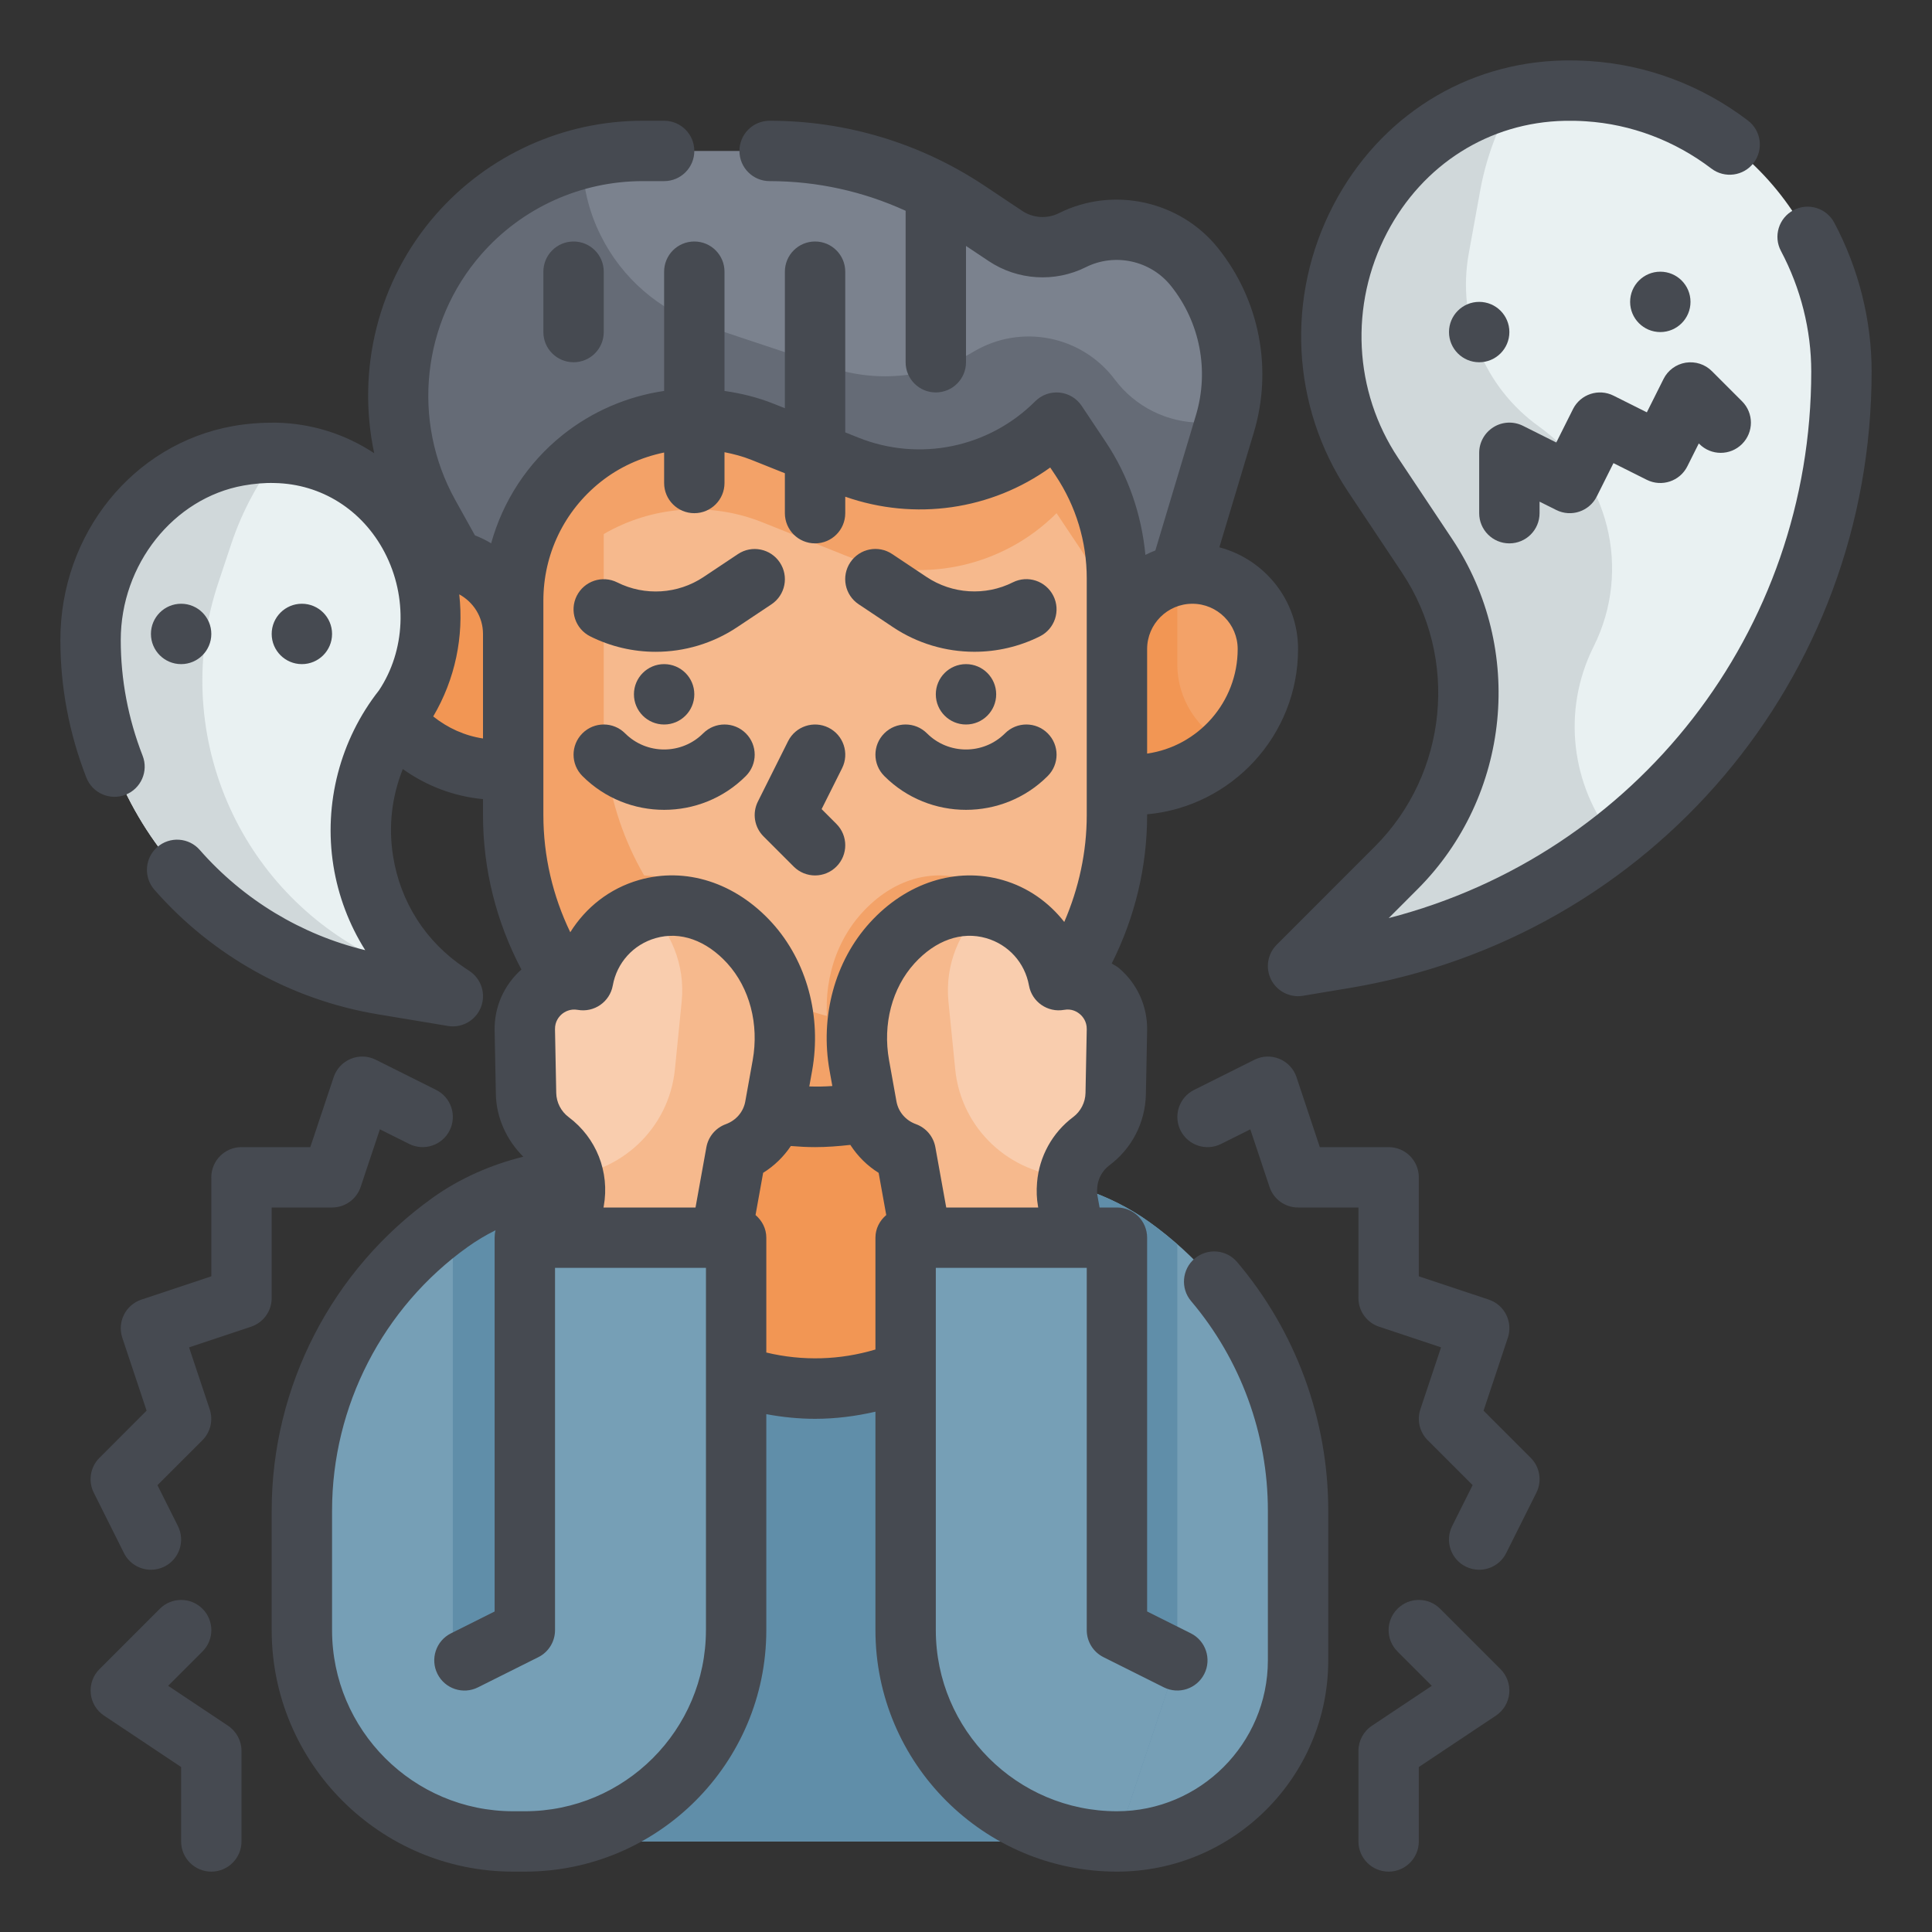 <svg id="Fill_Outline" height="512" viewBox="0 0 64 64" width="512" xmlns="http://www.w3.org/2000/svg"><rect x="0" y="0" width="64" height="64" fill="#333333" stroke="none"/><g id="Color"><g><g><path d="m33.436 39h-13.872c-1.667 0-3.293.521-4.65 1.49-3.084 2.203-4.914 5.759-4.914 9.549v3.961c0 3.866 3.134 7 7 7h20c3.314 0 6-2.686 6-6v-4.961c0-3.79-1.83-7.346-4.914-9.548-1.357-.97-2.982-1.491-4.65-1.491z" fill="#769fb6"/><path d="m39 41.23c-.293-.258-.593-.51-.914-.739-1.357-.969-2.983-1.49-4.65-1.49h-13.872c-1.634-.001-3.224.505-4.564 1.437v14.562l3 6h19l2-6z" fill="#608ea9"/><path d="m33.185 39h-1.185v-9h-10v9h-1.185c-.581 0-1.156.052-1.726.13.55 3.882 3.877 6.87 7.911 6.87s7.361-2.988 7.911-6.87c-.57-.078-1.145-.13-1.726-.13z" fill="#f29654"/><path d="m15.846 20-1.643-2.957c-1.661-2.99-1.267-6.7.986-9.274 1.539-1.76 3.763-2.769 6.1-2.769h4.206c2.339 0 4.625.692 6.571 1.989l1.243.828c.66.44 1.505.493 2.215.138 1.389-.695 3.075-.324 4.046.889 1.168 1.46 1.545 3.402 1.008 5.193l-1.79 5.963-.788 3h-20z" fill="#7b828e"/><path d="m39.783 14c-1.123 0-2.18-.529-2.853-1.427-1.097-1.462-3.121-1.859-4.688-.918-1.423.854-3.148 1.043-4.722.518l-4.207-1.402c-1.481-.494-2.705-1.555-3.404-2.952l-.012-.024c-.403-.806-.597-1.671-.612-2.533-1.573.402-3.008 1.261-4.097 2.506-2.252 2.574-2.647 6.285-.986 9.274l1.644 2.958 2.154 3h20l.788-3 1.789-5.963c.004-.012.005-.025.009-.037z" fill="#656b76"/><path d="m27 37c-5.523 0-10-4.477-10-10v-7.106c0-1.829.832-3.559 2.26-4.702 1.693-1.355 3.985-1.694 5.998-.889l2.803 1.121c2.39.956 5.119.396 6.939-1.424l.801 1.201c.782 1.173 1.199 2.551 1.199 3.961v7.838c0 5.523-4.477 10-10 10z" fill="#f6b98d"/><g fill="#f3a268"><path d="m34.07 31.469c-.419-2.327-3.415-3.541-5.517-1.229-.988 1.087-1.346 2.612-1.086 4.057l.245 1.364c.092.51.378.928.76 1.218 3.053-.451 5.652-2.277 7.152-4.834-.362-.438-.94-.686-1.554-.576z"/><path d="m24.918 34.298c.26-1.446-.098-2.97-1.086-4.057-2.102-2.312-5.099-1.098-5.517 1.229-.088-.016-.173-.015-.259-.017 1.236 2.477 3.463 4.368 6.168 5.149.224-.259.384-.578.449-.94z"/><path d="m17 25.5h-.5c-2.485 0-4.5-2.015-4.5-4.5 0-1.381 1.119-2.5 2.5-2.5 1.381 0 2.5 1.119 2.5 2.5z"/><path d="m37 26h.5c2.485 0 4.5-2.015 4.5-4.5 0-1.381-1.119-2.5-2.5-2.5-1.381 0-2.5 1.119-2.5 2.5z"/><path d="m35.801 15.201-.801-1.201c-1.82 1.82-4.549 2.38-6.939 1.424l-2.803-1.121c-2.014-.805-4.305-.466-5.998.889-1.428 1.143-2.26 2.873-2.26 4.702v7.106c0 5.523 4.477 10 10 10 3.53 0 6.627-1.834 8.406-4.596-1.558 1.007-3.412 1.596-5.406 1.596-5.523 0-10-4.477-10-10v-6.309c1.587-.922 3.524-1.082 5.258-.388l2.803 1.121c2.39.956 5.119.396 6.939-1.424l.801 1.201c.782 1.173 1.199 2.551 1.199 3.961v-3c0-1.41-.417-2.788-1.199-3.961z"/></g><path d="m39 22v-2.95c-1.141.232-2 1.24-2 2.45v4.5h.5c1.242 0 2.367-.503 3.182-1.318-.993-.489-1.682-1.501-1.682-2.682z" fill="#f29654"/><path d="m15 21.5v-2.95c1.141.232 2 1.24 2 2.45v4.5h-.5c-1.242 0-2.367-.503-3.182-1.318.993-.489 1.682-1.501 1.682-2.682z" fill="#f29654"/><path d="m29.553 31.241c2.102-2.312 5.099-1.098 5.517 1.229 1.018-.183 1.95.611 1.93 1.645l-.041 2.111c-.012.623-.311 1.206-.81 1.579-.613.458-.914 1.223-.779 1.976l.31 1.724-4.921.885-.757-4.21c-.647-.236-1.158-.792-1.289-1.518l-.245-1.363c-.262-1.447.096-2.972 1.085-4.058z" fill="#f9cdae"/><path d="m24.447 31.241c-2.102-2.312-5.099-1.098-5.517 1.229-1.018-.183-1.95.611-1.93 1.645l.041 2.111c.012.623.311 1.206.81 1.579.613.458.914 1.223.779 1.976l-.31 1.724 4.921.885.757-4.21c.647-.236 1.158-.792 1.289-1.518l.245-1.363c.262-1.447-.096-2.972-1.085-4.058z" fill="#f9cdae"/><path d="m31.643 35.425-.224-2.242c-.123-1.231.366-2.359 1.193-3.138-.991-.166-2.114.157-3.059 1.195-.988 1.087-1.346 2.612-1.086 4.057l.245 1.364c.131.727.642 1.283 1.289 1.518l.757 4.21 4.921-.885-.31-1.724c-.049-.271-.023-.539.036-.798-1.954-.093-3.566-1.591-3.762-3.557z" fill="#f6b98d"/><path d="m21.388 30.045c.828.779 1.317 1.906 1.193 3.138l-.224 2.242c-.197 1.966-1.808 3.464-3.763 3.557.059.259.085.527.036.798l-.31 1.724 4.921.885.757-4.21c.647-.236 1.159-.792 1.289-1.518l.245-1.364c.26-1.446-.098-2.97-1.086-4.057-.943-1.038-2.067-1.361-3.058-1.195z" fill="#f6b98d"/><path d="m39 55-2-1v-13h-7v13c0 3.866 3.134 7 7 7z" fill="#769fb6"/><path d="m15 55 2-1v-13h7v13c0 3.866-3.134 7-7 7z" fill="#769fb6"/></g><g><path d="m52.599 3.019c-.263-.017-.524-.023-.783-.018-6.325.126-9.839 7.465-6.329 12.729l1.786 2.678c2.167 3.251 1.739 7.58-1.024 10.343l-3.249 3.249 1.535-.256c9.501-1.583 16.465-9.804 16.465-19.436 0-4.793-3.617-8.979-8.401-9.289z" fill="#e9f1f2"/><path d="m52.792 21.416c1.272-2.543.504-5.634-1.81-7.286-1.82-1.3-2.727-3.535-2.327-5.736l.381-2.096c.2-1.099.598-2.128 1.135-3.071-5.253 1.238-7.875 7.719-4.685 12.503l1.786 2.678c2.167 3.251 1.739 7.58-1.024 10.343l-3.248 3.249 1.535-.256c3.361-.56 6.394-1.964 8.924-3.953-1.39-1.755-1.741-4.226-.667-6.375z" fill="#d0d8da"/></g><g><path d="m7.89 15.1c.418-.075.83-.106 1.232-.098 4.217.084 6.559 4.977 4.22 8.486-2.34 2.972-1.65 7.307 1.497 9.406l.161.106-2.335-.389c-5.577-.93-9.665-5.755-9.665-11.409 0-2.928 2.008-5.586 4.89-6.102z" fill="#e9f1f2"/><path d="m7.528 26.565c-.984-2.297-1.091-4.874-.301-7.245l.437-1.311c.364-1.093.917-2.098 1.607-2.994-.05-.002-.097-.013-.148-.014-.403-.008-.815.024-1.233.099-2.882.516-4.89 3.174-4.89 6.102 0 5.654 4.088 10.48 9.665 11.409l2.335.389-2.657-1.329c-2.159-1.079-3.865-2.888-4.815-5.106z" fill="#d0d8da"/></g></g></g><g id="Outline_copy"><g fill="#464a51"><circle cx="22" cy="23" r="1"/><path d="m19.553 21.081c.684.342 1.427.511 2.168.511.944 0 1.885-.274 2.694-.813l1.14-.76c.46-.306.584-.927.277-1.387-.306-.459-.927-.585-1.387-.277l-1.14.76c-.849.566-1.944.636-2.858.178-.494-.248-1.094-.047-1.342.447-.247.493-.046 1.094.448 1.341z"/><circle cx="32" cy="23" r="1"/><path d="m29.585 20.778c.81.54 1.75.813 2.694.813.741 0 1.484-.169 2.168-.511.494-.247.694-.848.447-1.342-.248-.494-.848-.695-1.342-.447-.912.458-2.01.388-2.858-.178l-1.14-.76c-.462-.308-1.081-.182-1.387.277-.307.459-.183 1.081.277 1.387z"/><path d="m25.293 27.707 1 1c.195.195.451.293.707.293s.512-.098.707-.293c.391-.391.391-1.023 0-1.414l-.49-.49.678-1.355c.247-.494.047-1.095-.447-1.342s-1.095-.047-1.342.447l-1 2c-.193.385-.118.85.187 1.154z"/><path d="m33.293 24.293c-.713.713-1.873.713-2.586 0-.391-.391-1.023-.391-1.414 0s-.391 1.023 0 1.414c.746.747 1.727 1.12 2.707 1.12s1.961-.373 2.707-1.12c.391-.391.391-1.023 0-1.414s-1.023-.391-1.414 0z"/><path d="m22 26.827c.98 0 1.961-.373 2.707-1.12.391-.391.391-1.023 0-1.414s-1.023-.391-1.414 0c-.713.713-1.873.713-2.586 0-.391-.391-1.023-.391-1.414 0s-.391 1.023 0 1.414c.746.747 1.727 1.12 2.707 1.12z"/><path d="m18 9v2c0 .552.447 1 1 1s1-.448 1-1v-2c0-.552-.447-1-1-1s-1 .448-1 1z"/><path d="m9 40h2c.431 0 .812-.275.948-.684l.636-1.906.969.484c.495.247 1.094.047 1.342-.447.247-.494.047-1.095-.447-1.342l-2-1c-.259-.13-.562-.14-.83-.029s-.475.333-.565.607l-.774 2.317h-2.279c-.553 0-1 .448-1 1v3.279l-2.316.772c-.523.175-.807.741-.632 1.265l.804 2.414-1.562 1.563c-.305.304-.38.769-.188 1.154l1 2c.175.351.528.553.895.553.15 0 .303-.034.446-.105.494-.247.694-.848.447-1.342l-.678-1.355 1.49-1.49c.268-.268.361-.664.241-1.023l-.684-2.051 2.052-.684c.41-.138.685-.519.685-.95z"/><path d="m49.145 46.73.804-2.414c.175-.524-.108-1.09-.632-1.265l-2.317-.772v-3.279c0-.552-.447-1-1-1h-2.279l-.772-2.316c-.091-.275-.298-.497-.565-.607-.269-.112-.57-.102-.83.029l-2 1c-.494.247-.694.848-.447 1.342s.848.694 1.342.447l.969-.484.636 1.906c.133.408.515.683.946.683h2v3c0 .431.275.812.684.949l2.052.684-.684 2.051c-.12.359-.026.756.241 1.023l1.49 1.49-.678 1.355c-.247.494-.047 1.095.447 1.342.144.072.297.106.447.106.367 0 .72-.202.896-.553l1-2c.192-.385.117-.85-.188-1.154z"/><path d="m47.707 53.293c-.391-.391-1.023-.391-1.414 0s-.391 1.023 0 1.414l1.138 1.138-1.985 1.323c-.279.186-.446.498-.446.832v3c0 .552.447 1 1 1s1-.448 1-1v-2.465l2.555-1.703c.249-.166.411-.436.44-.733.029-.298-.076-.594-.288-.806z"/><path d="m39.574 41.692c-.421.357-.474.988-.117 1.409 1.64 1.937 2.543 4.4 2.543 6.937v4.962c0 2.757-2.243 5-5 5-3.309 0-6-2.691-6-6v-12h5v12c0 .379.214.725.553.895l2 1c.495.248 1.094.046 1.342-.447.247-.494.047-1.095-.447-1.342l-1.448-.724v-12.382c0-.552-.447-1-1-1h-.575l-.071-.395c-.014-.077-.016-.164-.007-.267.023-.293.17-.561.4-.733.751-.561 1.192-1.421 1.212-2.36l.041-2.111c.015-.794-.323-1.545-.928-2.06-.075-.064-.164-.103-.244-.158.765-1.523 1.172-3.199 1.172-4.916v-.025c2.799-.254 5-2.611 5-5.475 0-1.619-1.111-2.973-2.607-3.37l1.142-3.805c.632-2.105.189-4.388-1.185-6.105-1.257-1.571-3.477-2.058-5.273-1.158-.389.194-.852.165-1.213-.075l-1.244-.83c-2.117-1.411-4.581-2.157-7.125-2.157-.553 0-1 .448-1 1s.447 1 1 1c1.569 0 3.1.339 4.508.984 0 .006-.003.011-.003.016v5c0 .552.447 1 1 1s1-.448 1-1v-3.853l.754.503c.954.636 2.188.714 3.217.2.963-.481 2.146-.22 2.817.619.964 1.205 1.273 2.805.83 4.281l-1.345 4.484c-.114.043-.222.094-.33.148-.128-1.332-.561-2.613-1.31-3.736l-.801-1.201c-.166-.25-.436-.411-.733-.44-.302-.03-.594.077-.806.288-1.539 1.539-3.838 2.013-5.861 1.203l-.432-.173v-5.323c0-.552-.447-1-1-1s-1 .448-1 1v4.523l-.371-.148c-.529-.212-1.077-.346-1.629-.424v-3.951c0-.552-.447-1-1-1s-1 .448-1 1v3.95c-1.212.178-2.378.672-3.365 1.461-1.166.933-1.975 2.188-2.365 3.586-.171-.101-.349-.191-.537-.262l-.655-1.178c-1.451-2.614-1.104-5.881.865-8.131 1.348-1.542 3.297-2.426 5.346-2.426h.711c.553 0 1-.448 1-1s-.447-1-1-1h-.711c-2.626 0-5.123 1.133-6.853 3.109-1.92 2.194-2.628 5.143-2.04 7.904-.949-.627-2.062-.988-3.255-1.012-.473-.004-.952.03-1.427.114-3.311.593-5.714 3.573-5.714 7.087 0 1.56.29 3.093.861 4.558.201.515.782.767 1.295.568.515-.201.77-.781.568-1.295-.48-1.232-.724-2.521-.724-3.831 0-2.502 1.748-4.703 4.066-5.118.347-.062.699-.094 1.035-.083 1.544.031 2.904.889 3.639 2.295.775 1.484.687 3.26-.185 4.572-1.287 1.635-1.838 3.752-1.511 5.807.16 1.003.522 1.955 1.054 2.8-2.111-.509-4.035-1.67-5.479-3.318-.364-.417-.995-.458-1.411-.094-.415.364-.457.996-.093 1.411 1.911 2.184 4.534 3.648 7.385 4.123l2.335.389c.056.01.111.014.166.014.404 0 .776-.246.929-.632.174-.438.018-.938-.375-1.2l-.161-.107c-1.287-.858-2.13-2.172-2.373-3.7-.157-.988-.044-1.968.323-2.885.784.56 1.696.906 2.656.996v.528c0 1.795.441 3.542 1.272 5.116-.576.513-.902 1.243-.887 2.018l.041 2.11c.015.783.356 1.523.908 2.073-1.083.271-2.105.719-3 1.359-3.341 2.386-5.334 6.259-5.334 10.363v3.961c0 4.411 3.589 8 8 8h.385c4.411 0 8-3.589 8-8v-7.154c.534.099 1.074.154 1.615.154.677 0 1.345-.085 2-.236v7.236c0 4.411 3.589 8 8 8 3.859 0 7-3.14 7-7v-4.961c0-3.009-1.071-5.932-3.016-8.229-.356-.422-.986-.476-1.41-.118zm-8.229-1.692-.36-1.998c-.063-.351-.308-.641-.643-.763-.342-.124-.584-.407-.646-.755l-.245-1.364c-.215-1.192.1-2.391.842-3.207.695-.765 1.558-1.072 2.375-.836.738.212 1.282.813 1.418 1.569.098.543.617.903 1.161.807.262-.05.442.07.528.143s.229.236.225.499l-.041 2.11c-.006.313-.159.612-.408.798-.689.515-1.126 1.306-1.197 2.169-.023.276-.014.533.031.786l.007.042zm9.655-18.5c0 1.76-1.306 3.221-3 3.464v-3.464c0-.827.673-1.5 1.5-1.5s1.5.673 1.5 1.5zm-23-1.606c0-1.533.687-2.962 1.885-3.921.626-.501 1.354-.825 2.115-.983v1.01c0 .552.447 1 1 1s1-.448 1-1v-1.02c.3.059.597.136.887.252l1.113.445v1.323c0 .552.447 1 1 1s1-.448 1-1v-.546c2.306.807 4.836.439 6.79-.967l.179.268c.675 1.013 1.031 2.19 1.031 3.407v7.838c0 1.227-.263 2.425-.745 3.541-.508-.649-1.203-1.147-2.035-1.387-1.55-.445-3.198.083-4.407 1.413-1.158 1.272-1.655 3.107-1.331 4.907l.09.502c-.248.018-.502.023-.763.014l.093-.517c.323-1.801-.174-3.635-1.33-4.907-1.211-1.331-2.859-1.859-4.408-1.413-.973.28-1.761.908-2.273 1.729-.582-1.207-.891-2.527-.891-3.882zm6.934 15.227-.245 1.363c-.062.349-.305.631-.646.756-.335.122-.579.412-.643.762l-.36 1.998h-3.048l.008-.043c.203-1.134-.244-2.266-1.165-2.953-.25-.188-.403-.485-.409-.798l-.041-2.11c-.005-.264.139-.426.225-.5.086-.073.271-.189.528-.143.543.097 1.063-.264 1.161-.807.136-.756.68-1.357 1.418-1.569.817-.236 1.68.072 2.376.836.741.816 1.055 2.015.841 3.208zm-10.583-11.388c.727-1.233 1.02-2.65.862-4.044.466.254.787.743.787 1.311v3.463c-.601-.09-1.167-.345-1.649-.73zm9.034 30.267c0 3.309-2.691 6-6 6h-.385c-3.309 0-6-2.691-6-6v-3.961c0-3.459 1.681-6.724 4.495-8.734.291-.208.599-.392.92-.551-.02.079-.03.162-.03.247v12.382l-1.447.724c-.494.247-.694.848-.447 1.342s.848.695 1.342.447l2-1c.339-.169.553-.516.553-.895v-12.001h5v12zm2-9.196v-3.804c0-.304-.143-.567-.357-.751l.252-1.398c.368-.228.679-.533.918-.888.278.023.544.037.802.037.383 0 .772-.03 1.168-.074.241.371.557.69.938.926l.252 1.398c-.215.183-.358.446-.358.75v3.704c-1.172.351-2.412.389-3.615.1z"/><path d="m7.555 57.168-1.985-1.323 1.138-1.138c.391-.391.391-1.023 0-1.414s-1.023-.391-1.414 0l-2 2c-.212.212-.317.507-.288.806.029.298.191.567.44.733l2.554 1.703v2.465c0 .552.447 1 1 1s1-.448 1-1v-3c0-.334-.167-.646-.445-.832z"/><path d="m60.763 7.378c-.259-.488-.865-.674-1.352-.415-.488.259-.674.864-.414 1.352.656 1.237 1.003 2.618 1.003 3.994 0 8.62-5.795 15.986-13.998 18.104l.953-.954c3.09-3.088 3.573-7.968 1.149-11.604l-1.785-2.679c-1.478-2.216-1.62-5.076-.373-7.464 1.188-2.273 3.39-3.66 5.891-3.71.236-.004.464 0 .697.016 1.501.097 2.938.639 4.158 1.566.439.334 1.068.25 1.401-.19.334-.44.249-1.067-.19-1.401-1.534-1.167-3.346-1.848-5.24-1.97-.292-.019-.582-.024-.866-.02-3.242.065-6.092 1.854-7.623 4.784-1.586 3.036-1.401 6.676.481 9.499l1.785 2.679c1.896 2.845 1.519 6.664-.899 9.081l-3.248 3.249c-.308.308-.381.778-.182 1.165.173.334.519.54.889.54.055 0 .109-.004.164-.014l1.535-.256c10.025-1.67 17.301-10.259 17.301-20.422 0-1.701-.428-3.406-1.237-4.93z"/><circle cx="49" cy="11" r="1"/><circle cx="55" cy="10" r="1"/><path d="m50 18c.553 0 1-.448 1-1v-.382l.553.276c.495.248 1.094.046 1.342-.447l.553-1.105 1.105.553c.494.246 1.094.047 1.342-.447l.38-.759.019.019c.391.391 1.023.391 1.414 0s.391-1.023 0-1.414l-1-1c-.227-.227-.545-.329-.867-.28-.317.052-.591.252-.734.54l-.553 1.105-1.105-.553c-.494-.247-1.095-.047-1.342.447l-.553 1.105-1.105-.553c-.311-.154-.679-.139-.973.044-.296.183-.476.504-.476.851v2c0 .552.447 1 1 1z"/><circle cx="10" cy="21" r="1"/><circle cx="6" cy="21" r="1"/></g></g></svg>